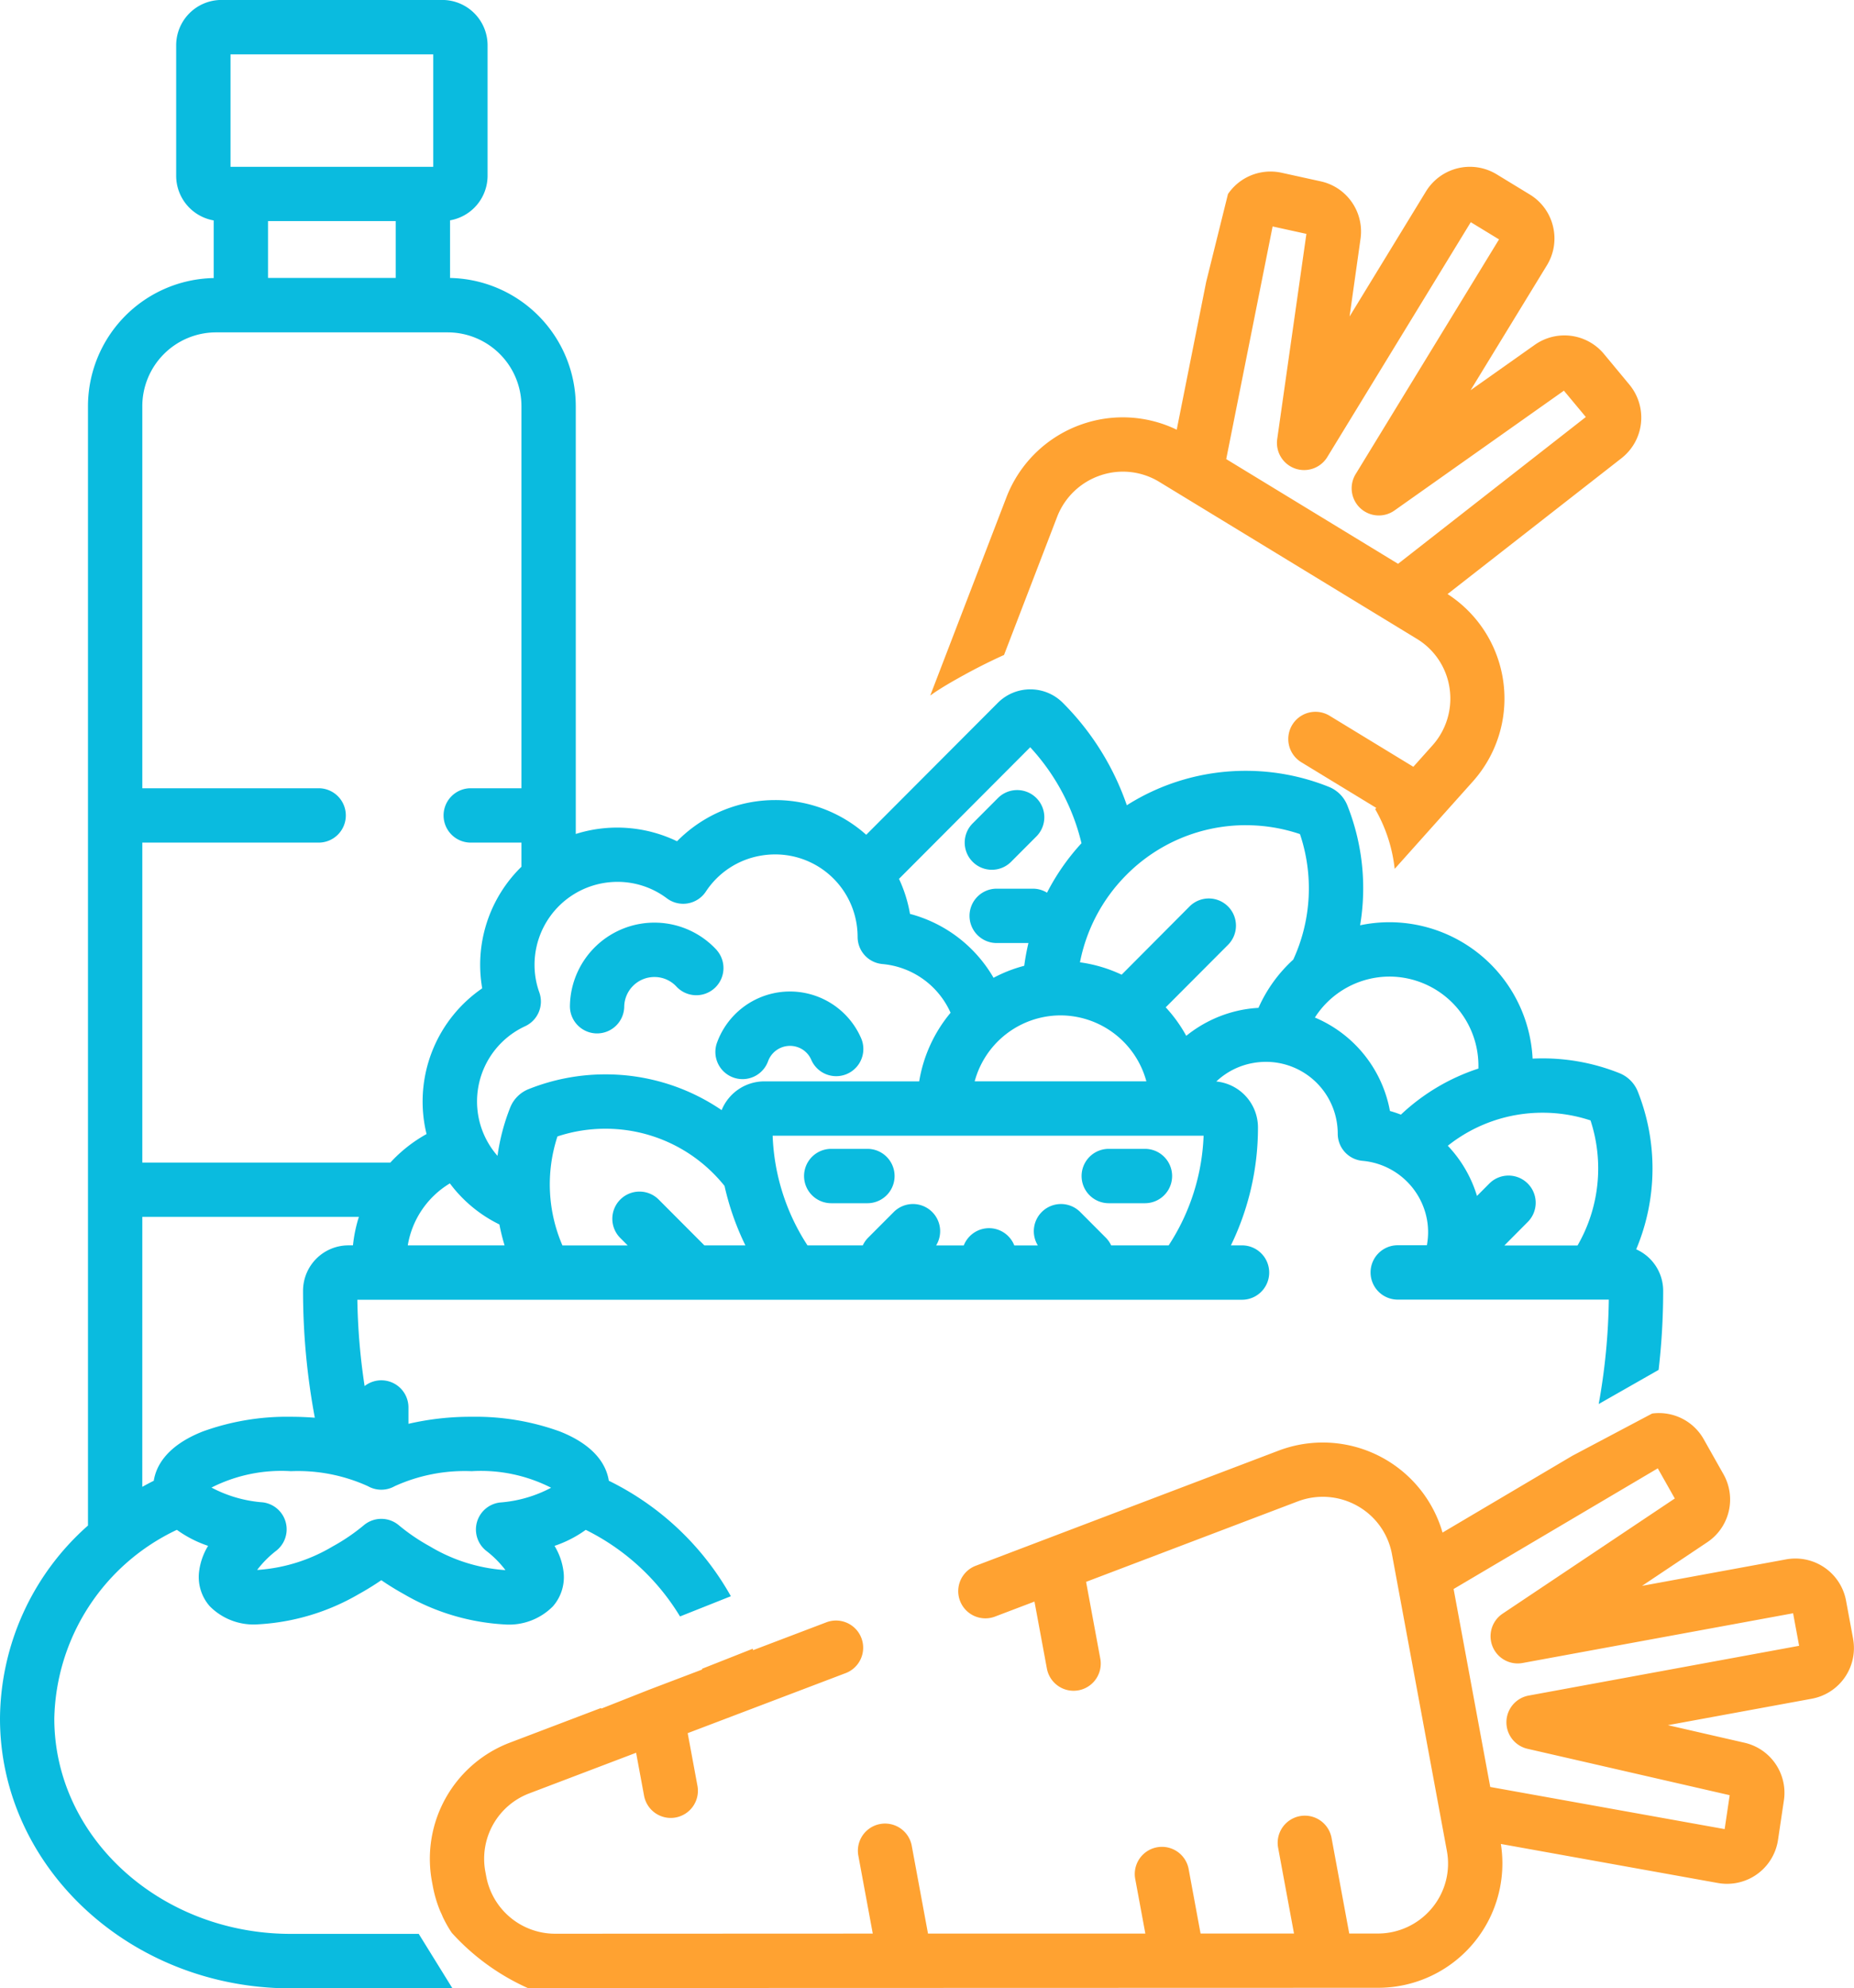 <svg xmlns="http://www.w3.org/2000/svg" width="84.567" height="90.633" viewBox="0 0 84.567 90.633"><defs><style>.a{fill:#0abbdf;}.b{fill:#ffa231;}</style></defs><g transform="translate(0 63.363)"><g transform="translate(25.998 -21.304)"><path class="a" d="M164.1,192.533a3.855,3.855,0,0,0-6.7,2.536,1.239,1.239,0,0,0,1.218,1.26h.021a1.239,1.239,0,0,0,1.238-1.218,1.375,1.375,0,0,1,1.4-1.353,1.36,1.36,0,0,1,.992.447,1.239,1.239,0,0,0,1.829-1.671Z" transform="translate(-157.402 -191.28)"/></g><g transform="translate(32.636 -18.165)"><path class="a" d="M204.246,212.434a3.539,3.539,0,0,0-6.574.157,1.239,1.239,0,1,0,2.323.862,1.065,1.065,0,0,1,1.365-.627,1.046,1.046,0,0,1,.606.578,1.239,1.239,0,0,0,2.28-.97Z" transform="translate(-197.594 -210.283)"/></g><g transform="translate(43.991 -27.347)"><path class="a" d="M269.62,155.055a1.239,1.239,0,0,0-1.752,0l-1.168,1.17a1.239,1.239,0,0,0,1.754,1.75l1.168-1.17A1.239,1.239,0,0,0,269.62,155.055Z" transform="translate(-266.339 -154.693)"/></g><g transform="translate(36.676 -10.993)"><path class="a" d="M224.939,253.709h-1.651a1.239,1.239,0,1,0,0,2.478h1.651a1.239,1.239,0,1,0,0-2.478Z" transform="translate(-222.049 -253.709)"/></g><g transform="translate(49.335 -10.993)"><path class="a" d="M301.582,253.709h-1.651a1.239,1.239,0,0,0,0,2.478h1.651a1.239,1.239,0,1,0,0-2.478Z" transform="translate(-298.692 -253.709)"/></g><g transform="translate(0 -63.363)"><path class="a" d="M19.1,24.792H13.264c-5.948,0-10.787-4.4-10.787-9.818a9.731,9.731,0,0,1,5.59-8.6,5.322,5.322,0,0,0,1.425.73A2.935,2.935,0,0,0,9.075,8.33a2.018,2.018,0,0,0,.493,1.527,2.812,2.812,0,0,0,2.21.824A10.231,10.231,0,0,0,16.371,9.3q.541-.3,1.022-.631.479.33,1.022.631a10.235,10.235,0,0,0,4.594,1.386h0a2.811,2.811,0,0,0,2.21-.824A2.017,2.017,0,0,0,25.71,8.33a2.935,2.935,0,0,0-.417-1.225,5.333,5.333,0,0,0,1.425-.73,10.416,10.416,0,0,1,4.3,3.947L33.337,9.4A12.875,12.875,0,0,0,27.77,4.136c-.1-.649-.563-1.586-2.235-2.247a11.288,11.288,0,0,0-4.019-.669,12.567,12.567,0,0,0-2.885.321V.793a1.238,1.238,0,0,0-2-.973A28.939,28.939,0,0,1,16.3-4.115H56.653a1.239,1.239,0,0,0,1.239-1.239,1.239,1.239,0,0,0-1.239-1.239h-.507a12.263,12.263,0,0,0,1.234-5.371,2.108,2.108,0,0,0-1.9-2.1,3.265,3.265,0,0,1,1.689-.845,3.342,3.342,0,0,1,.571-.05,3.273,3.273,0,0,1,3.231,2.72,3.313,3.313,0,0,1,.048.56,1.239,1.239,0,0,0,1.13,1.232,3.284,3.284,0,0,1,2.945,2.707,3.238,3.238,0,0,1-.009,1.141H63.755a1.239,1.239,0,0,0-1.239,1.239,1.239,1.239,0,0,0,1.239,1.239h9.628A28.718,28.718,0,0,1,72.922.639L75.655-.917a31.371,31.371,0,0,0,.208-3.605,2.071,2.071,0,0,0-1.231-1.891,9.5,9.5,0,0,0,.075-7.188,1.493,1.493,0,0,0-.334-.509,1.5,1.5,0,0,0-.506-.334,9.424,9.424,0,0,0-3.5-.673q-.231,0-.46.011a6.548,6.548,0,0,0-6.526-6.218,6.509,6.509,0,0,0-1.342.14,10.207,10.207,0,0,0-.577-5.452,1.529,1.529,0,0,0-.342-.525A1.515,1.515,0,0,0,60.6-27.5a10.151,10.151,0,0,0-3.772-.725,10.114,10.114,0,0,0-5.43,1.569,12.251,12.251,0,0,0-2.917-4.667A2.089,2.089,0,0,0,47-31.939a2.09,2.09,0,0,0-1.489.618l-6,6.011a6.226,6.226,0,0,0-4.156-1.582,6.31,6.31,0,0,0-1.08.094,6.288,6.288,0,0,0-3.393,1.784,6.292,6.292,0,0,0-3.795-.533,6.285,6.285,0,0,0-.824.2v-19.5a5.848,5.848,0,0,0-5.735-5.845v-2.627a2.066,2.066,0,0,0,1.712-2.032V-61.3a2.067,2.067,0,0,0-2.065-2.065H10.1A2.067,2.067,0,0,0,8.036-61.3v5.953a2.066,2.066,0,0,0,1.712,2.032v2.627a5.848,5.848,0,0,0-5.735,5.845V6.178A11.833,11.833,0,0,0,0,14.975c0,6.78,5.95,12.3,13.264,12.3l7.374,0ZM16.786,4.386a1.239,1.239,0,0,0,1.213,0A7.725,7.725,0,0,1,21.516,3.7a7.055,7.055,0,0,1,3.622.755,5.914,5.914,0,0,1-2.332.673,1.239,1.239,0,0,0-.63,2.2,4.69,4.69,0,0,1,.877.879h-.046a7.7,7.7,0,0,1-3.393-1.076,8.927,8.927,0,0,1-1.421-.965,1.239,1.239,0,0,0-1.6,0,8.876,8.876,0,0,1-1.42.965A7.7,7.7,0,0,1,11.777,8.2h-.046a4.684,4.684,0,0,1,.877-.88,1.239,1.239,0,0,0-.63-2.2,5.918,5.918,0,0,1-2.331-.673A7.055,7.055,0,0,1,13.269,3.7,7.721,7.721,0,0,1,16.786,4.386ZM18.6-6.593A4.074,4.074,0,0,1,20.52-9.419a6.228,6.228,0,0,0,2.259,1.872,9.58,9.58,0,0,0,.236.954Zm13.529,0L30.045-8.682a1.239,1.239,0,0,0-1.752,0,1.239,1.239,0,0,0,0,1.752l.338.339H25.654a7.019,7.019,0,0,1-.227-4.968,6.945,6.945,0,0,1,2.184-.351,6.939,6.939,0,0,1,4.944,2.054,7.008,7.008,0,0,1,.493.552A12.238,12.238,0,0,0,34-6.593Zm21.178,0H50.683a1.234,1.234,0,0,0-.245-.352l-1.167-1.17a1.239,1.239,0,0,0-1.752,0,1.238,1.238,0,0,0-.18,1.524H46.265a1.238,1.238,0,0,0-1.152-.786,1.238,1.238,0,0,0-1.152.786H42.7a1.238,1.238,0,0,0-.18-1.524,1.239,1.239,0,0,0-1.752,0L39.6-6.945a1.233,1.233,0,0,0-.245.352H36.832a9.8,9.8,0,0,1-1.589-5H54.9A9.8,9.8,0,0,1,53.307-6.593ZM44.458-14.07a4.066,4.066,0,0,1,3.916-3.007A4.066,4.066,0,0,1,52.29-14.07Zm25.907,1.43a6.947,6.947,0,0,1,2.184.351,7.016,7.016,0,0,1-.592,5.7H68.62L69.685-7.66a1.239,1.239,0,0,0,0-1.752,1.238,1.238,0,0,0-1.752,0l-.563.565a5.745,5.745,0,0,0-1.331-2.287A6.927,6.927,0,0,1,70.365-12.64Zm-6.986-6.206a4.068,4.068,0,0,1,4.057,4.069c0,.042,0,.083,0,.124a9.412,9.412,0,0,0-3.536,2.1c-.163-.062-.329-.119-.5-.166a5.747,5.747,0,0,0-3.424-4.26A4.051,4.051,0,0,1,63.379-18.846Zm-6.548-6.9a7.674,7.674,0,0,1,2.465.405,7.761,7.761,0,0,1-.306,5.721,6.579,6.579,0,0,0-1.587,2.2,5.846,5.846,0,0,0-.661.075,5.785,5.785,0,0,0-2.633,1.2,6.556,6.556,0,0,0-.937-1.3l2.841-2.847a1.238,1.238,0,0,0,0-1.752,1.239,1.239,0,0,0-1.752,0l-3.1,3.112a6.475,6.475,0,0,0-1.9-.564,7.74,7.74,0,0,1,2.117-3.983A7.665,7.665,0,0,1,56.831-25.747ZM46.991-29.3a9.8,9.8,0,0,1,2.339,4.375,10.2,10.2,0,0,0-1.572,2.255,1.231,1.231,0,0,0-.645-.183H45.462a1.239,1.239,0,0,0-1.239,1.239,1.239,1.239,0,0,0,1.239,1.239H46.91a10.259,10.259,0,0,0-.191,1.037,6.479,6.479,0,0,0-1.4.547,6.253,6.253,0,0,0-3.813-2.913l0-.01a6.271,6.271,0,0,0-.5-1.587ZM24.6-18.124a3.739,3.739,0,0,1-.164-.621,3.781,3.781,0,0,1,3.077-4.362,3.821,3.821,0,0,1,.653-.057,3.743,3.743,0,0,1,2.255.753,1.239,1.239,0,0,0,.953.228,1.239,1.239,0,0,0,.821-.536A3.751,3.751,0,0,1,34.7-24.358a3.822,3.822,0,0,1,.655-.057,3.757,3.757,0,0,1,3.709,3.123,3.8,3.8,0,0,1,.055.642,1.239,1.239,0,0,0,1.13,1.232,3.77,3.77,0,0,1,3.11,2.221,6.531,6.531,0,0,0-1.432,3.128H34.862a2.106,2.106,0,0,0-1.946,1.31,9.384,9.384,0,0,0-5.306-1.629,9.428,9.428,0,0,0-3.5.673,1.5,1.5,0,0,0-.505.333,1.482,1.482,0,0,0-.334.508,9.491,9.491,0,0,0-.578,2.2,3.749,3.749,0,0,1-.879-1.839,3.778,3.778,0,0,1,2.139-4.07A1.239,1.239,0,0,0,24.6-18.124ZM10.514-60.885h9.248v5.127H10.514Zm7.536,7.6v2.592H12.226v-2.592ZM6.491-24.953h8.044a1.239,1.239,0,0,0,1.239-1.239,1.239,1.239,0,0,0-1.239-1.239H6.491V-44.842a3.368,3.368,0,0,1,3.359-3.37H20.425a3.368,3.368,0,0,1,3.36,3.37v17.411H21.472a1.239,1.239,0,0,0-1.239,1.239,1.239,1.239,0,0,0,1.239,1.239h2.313v1.1a6.244,6.244,0,0,0-1.792,5.531l0,.013a6.26,6.26,0,0,0-2.625,6.221c.025.142.055.282.089.42a6.569,6.569,0,0,0-1.651,1.3H6.491Zm0,17.059H16.37a6.5,6.5,0,0,0-.27,1.3h-.209a2.071,2.071,0,0,0-2.068,2.07,31.348,31.348,0,0,0,.537,5.787C14,1.236,13.64,1.22,13.269,1.22A11.288,11.288,0,0,0,9.25,1.89c-1.672.66-2.135,1.6-2.236,2.247-.177.088-.351.181-.524.277Z" transform="translate(0 63.363)"/><path class="b" d="M183.612,336.922l-.323-1.741a2.35,2.35,0,0,0-2.737-1.881l-6.567,1.206,2.974-1.988a2.341,2.341,0,0,0,.739-3.1l-.9-1.594a2.343,2.343,0,0,0-2.353-1.173l-3.64,1.926-5.921,3.5a5.687,5.687,0,0,0-7.488-3.731l-13.826,5.253a1.239,1.239,0,0,0,.88,2.316l1.821-.692.566,3.053a1.239,1.239,0,0,0,1.217,1.013,1.258,1.258,0,0,0,.227-.021,1.239,1.239,0,0,0,.992-1.444l-.648-3.5,9.651-3.666a3.215,3.215,0,0,1,2.718.2,3.183,3.183,0,0,1,1.582,2.2l2.506,13.53a3.168,3.168,0,0,1-.688,2.616,3.205,3.205,0,0,1-2.466,1.151h-1.3l-.812-4.386a1.239,1.239,0,0,0-2.436.451l.729,3.936-4.262,0-.549-2.966a1.239,1.239,0,0,0-2.436.451l.466,2.516-9.914,0-.746-4.028a1.239,1.239,0,0,0-2.436.451l.663,3.578-14.476.006h0a3.2,3.2,0,0,1-3.155-2.612l-.043-.23a3.187,3.187,0,0,1,2.01-3.557l4.869-1.85.363,1.958a1.239,1.239,0,0,0,1.216,1.013,1.253,1.253,0,0,0,.227-.021,1.239,1.239,0,0,0,.992-1.444l-.445-2.4,7.227-2.745a1.239,1.239,0,0,0-.88-2.316l-3.363,1.278c-.006-.021-.014-.042-.02-.064l-2.314.914c0,.011.007.022.009.033l-2.411.916-2.191.866-.011-.029-4.147,1.576a5.664,5.664,0,0,0-3.566,6.325l.043.23a5.627,5.627,0,0,0,.346,1.155c.037.074.073.154.108.241a5.663,5.663,0,0,0,.349.631l.058.088a10.424,10.424,0,0,0,3.469,2.52l38.774-.011a5.67,5.67,0,0,0,5.611-6.557l9.9,1.78a2.368,2.368,0,0,0,.417.037,2.349,2.349,0,0,0,2.325-2l.268-1.8a2.342,2.342,0,0,0-1.8-2.632l-3.491-.8,6.561-1.205a2.346,2.346,0,0,0,1.886-2.734Zm-14.8,2.586a1.239,1.239,0,0,0-.053,2.426l9.223,2.115-.23,1.546-10.692-1.921-1.671-9.024,9.313-5.5.776,1.374-7.855,5.251a1.239,1.239,0,0,0,.912,2.248l12.339-2.267.275,1.483Z" transform="translate(-99.085 -262.216)"/></g><path class="b" d="M288.767-7.391l-1.162-1.4a2.331,2.331,0,0,0-.584-.505,2.346,2.346,0,0,0-2.577.09L281.52-7.14,285-12.832a2.336,2.336,0,0,0,.279-1.779,2.327,2.327,0,0,0-1.058-1.45l-1.512-.921a2.348,2.348,0,0,0-2.971.441,2.341,2.341,0,0,0-.256.344L276-10.5l.5-3.542a2.345,2.345,0,0,0-1.1-2.333,2.347,2.347,0,0,0-.715-.286l-1.788-.393a2.359,2.359,0,0,0-1.792.33,2.362,2.362,0,0,0-.651.641l-.993,4-1.345,6.743a5.652,5.652,0,0,0-4.3-.256,5.688,5.688,0,0,0-3.471,3.346l-3.471,9.027c.1-.068.191-.136.29-.2.318-.206.647-.4.976-.583q1-.565,2.042-1.04l.057-.025,2.419-6.289a3.216,3.216,0,0,1,1.962-1.892,3.183,3.183,0,0,1,2.7.29l11.752,7.157a3.169,3.169,0,0,1,1.491,2.257,3.2,3.2,0,0,1-.787,2.605l-.867.969L275.09,7.7A1.239,1.239,0,1,0,273.8,9.819l3.419,2.082-.05.056a6.958,6.958,0,0,1,.889,2.722l3.555-3.973a5.67,5.67,0,0,0-1.143-8.554L288.4-4.038a2.371,2.371,0,0,0,.306-.286,2.339,2.339,0,0,0,.586-1.311A2.357,2.357,0,0,0,288.767-7.391ZM278.212.773,270.374-4l2.116-10.605,1.541.338L272.7-4.913a1.239,1.239,0,0,0,.808,1.34,1.239,1.239,0,0,0,1.476-.52L281.529-14.8l1.288.785-6.54,10.7a1.239,1.239,0,0,0,.211,1.55,1.239,1.239,0,0,0,1.561.107l7.728-5.461,1,1.2Z" transform="translate(-214.442 -38.435)"/></g></svg>